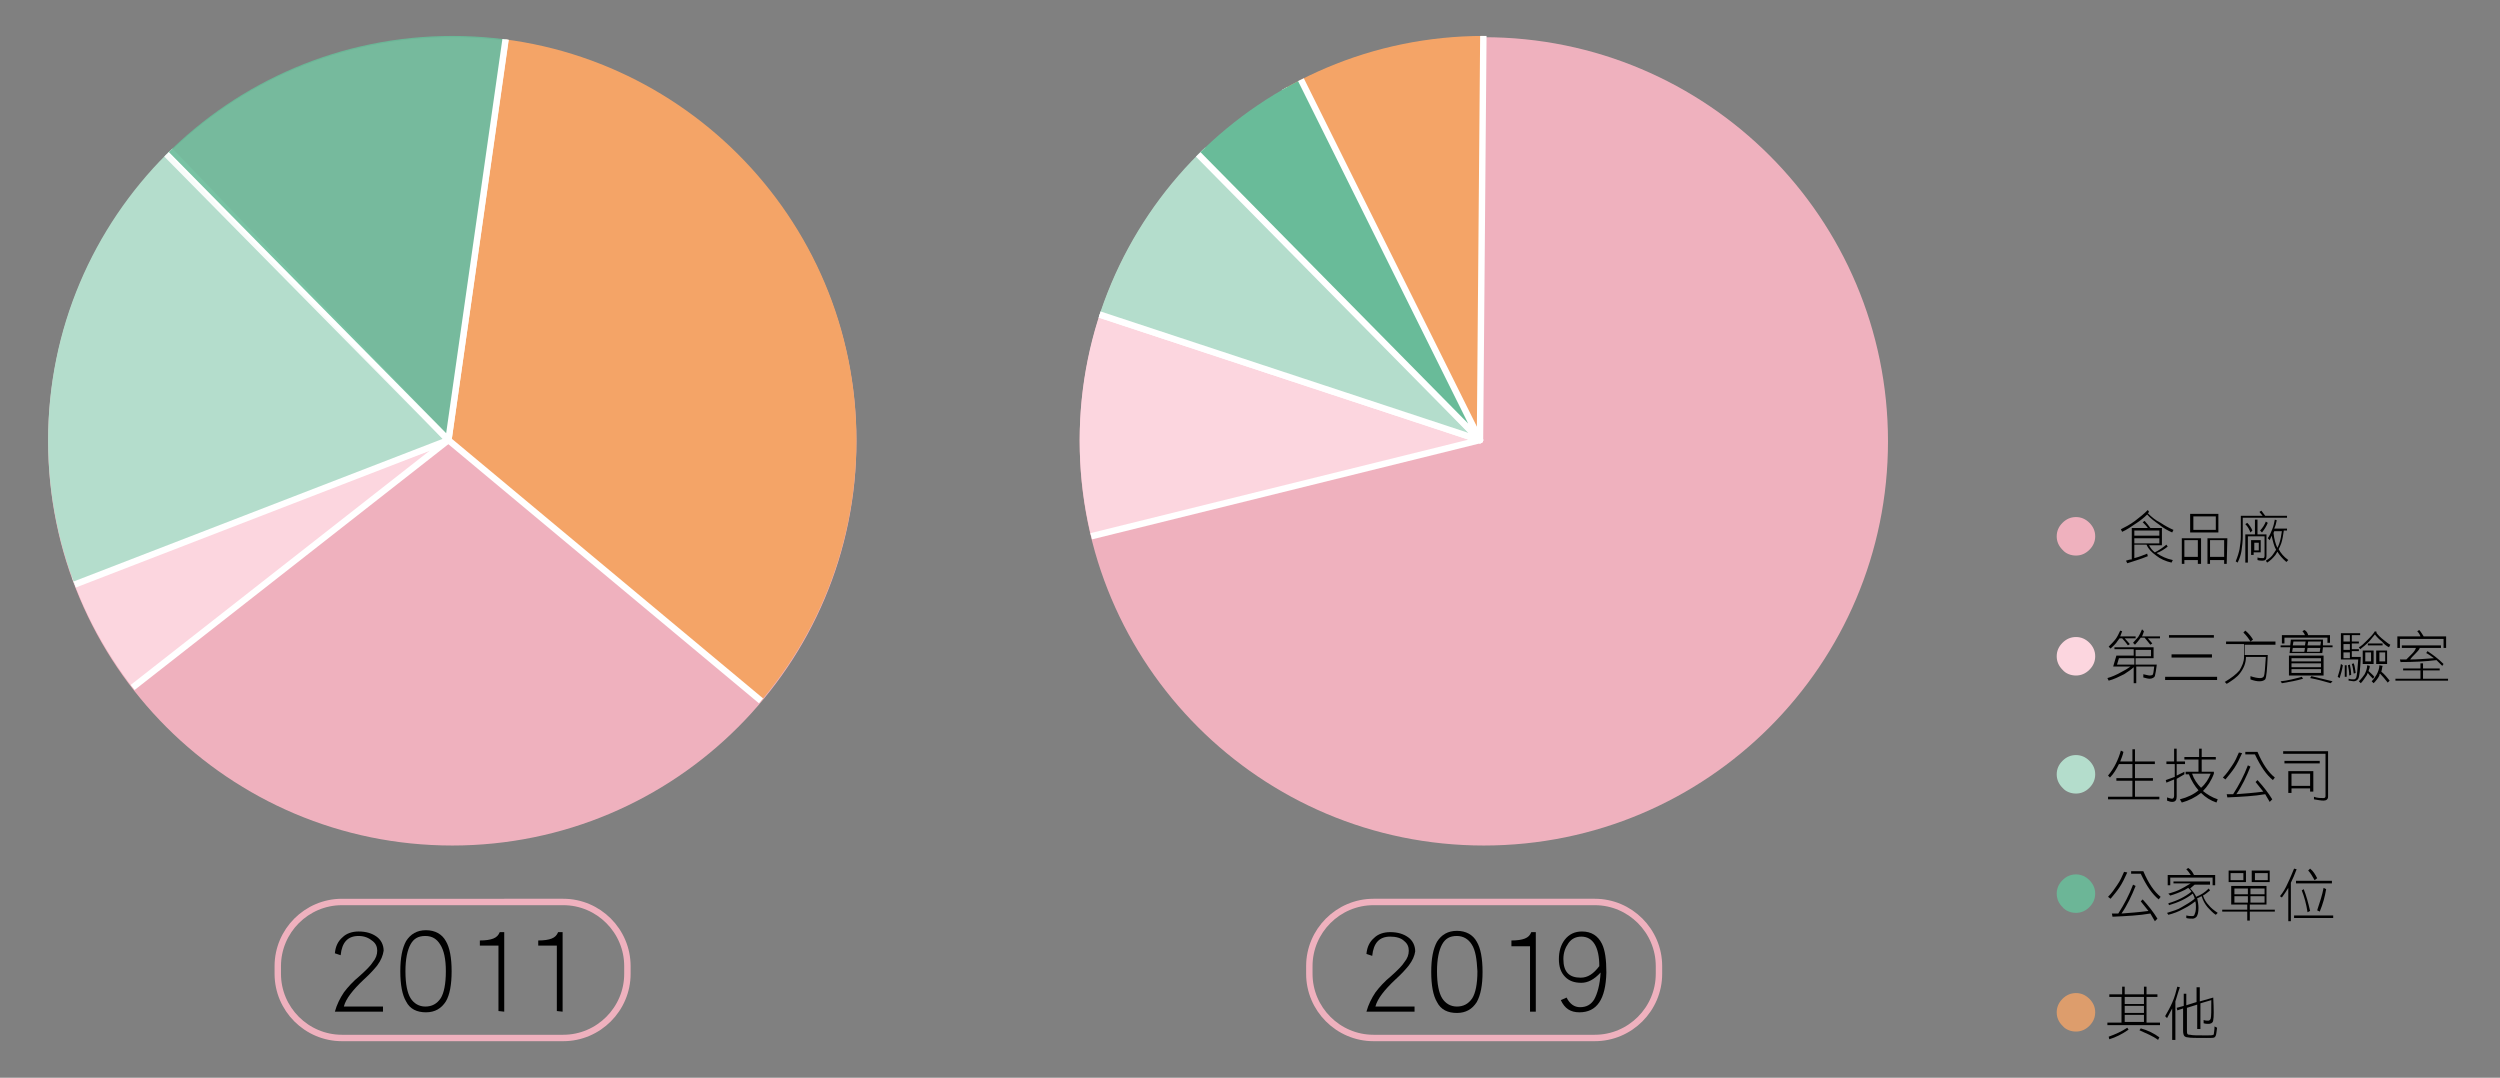 <?xml version="1.0" encoding="utf-8"?>
<!-- Generator: Adobe Illustrator 24.2.3, SVG Export Plug-In . SVG Version: 6.00 Build 0)  -->
<svg version="1.1" id="圖層_1" xmlns="http://www.w3.org/2000/svg" xmlns:xlink="http://www.w3.org/1999/xlink" x="0px" y="0px"
	 viewBox="0 0 389.7 168" style="enable-background:new 0 0 389.7 168;" xml:space="preserve">
<rect x="0" y="0" width="389.7" height="168" fill="#808080" stroke="none"/>
<style type="text/css">
	.st0{fill:#EFB1BE;}
	.st1{clip-path:url(#SVGID_2_);fill:#F4A467;}
	.st2{clip-path:url(#SVGID_4_);fill:none;stroke:#FFFFFF;stroke-linecap:round;stroke-linejoin:round;stroke-miterlimit:10;}
	.st3{clip-path:url(#SVGID_6_);fill:#FCD6DF;}
	.st4{clip-path:url(#SVGID_8_);fill:none;stroke:#FFFFFF;stroke-linecap:round;stroke-linejoin:round;stroke-miterlimit:10;}
	.st5{clip-path:url(#SVGID_10_);fill:#B4DDCC;}
	.st6{clip-path:url(#SVGID_12_);fill:none;stroke:#FFFFFF;stroke-linecap:round;stroke-linejoin:round;stroke-miterlimit:10;}
	.st7{clip-path:url(#SVGID_14_);}
	.st8{clip-path:url(#SVGID_16_);fill:#69BB99;}
	.st9{clip-path:url(#SVGID_18_);fill:none;stroke:#FFFFFF;stroke-linecap:round;stroke-linejoin:round;stroke-miterlimit:10;}
	.st10{enable-background:new    ;}
	.st11{fill:none;stroke:#EFB1BE;stroke-miterlimit:10;}
	.st12{clip-path:url(#SVGID_20_);fill:#F4A467;}
	.st13{clip-path:url(#SVGID_22_);fill:none;stroke:#FFFFFF;stroke-linecap:round;stroke-linejoin:round;stroke-miterlimit:10;}
	.st14{clip-path:url(#SVGID_24_);fill:#FCD6DF;}
	.st15{clip-path:url(#SVGID_26_);fill:none;stroke:#FFFFFF;stroke-linecap:round;stroke-linejoin:round;stroke-miterlimit:10;}
	.st16{clip-path:url(#SVGID_28_);fill:#B4DDCC;}
	.st17{clip-path:url(#SVGID_30_);fill:none;stroke:#FFFFFF;stroke-linecap:round;stroke-linejoin:round;stroke-miterlimit:10;}
	.st18{opacity:0.9;clip-path:url(#SVGID_32_);}
	.st19{clip-path:url(#SVGID_34_);fill:#69BB99;}
	.st20{clip-path:url(#SVGID_36_);fill:none;stroke:#FFFFFF;stroke-linecap:round;stroke-linejoin:round;stroke-miterlimit:10;}
	.st21{fill:#FCD6DF;}
	.st22{fill:#B4DDCC;}
	.st23{opacity:0.9;enable-background:new    ;}
	.st24{fill:#69BB99;}
	.st25{opacity:0.8;enable-background:new    ;}
	.st26{fill:#F4A467;}
</style>
<g>
	<g>
		<path class="st0" d="M294.3,68.8c0,34.8-28.2,63-63,63s-63-28.2-63-63s28.2-63,63-63S294.3,34,294.3,68.8"/>
	</g>
	<g>
		<g>
			<g>
				<defs>
					<path id="SVGID_1_" d="M168.3,68.6c0,34.8,28.2,63,63,63s63-28.2,63-63s-28.2-63-63-63S168.3,33.9,168.3,68.6"/>
				</defs>
				<clipPath id="SVGID_2_">
					<use xlink:href="#SVGID_1_"  style="overflow:visible;"/>
				</clipPath>
				<polygon class="st1" points="230.7,68.6 231.3,-3.5 195.8,5.8 				"/>
			</g>
		</g>
		<g>
			<g>
				<defs>
					<path id="SVGID_3_" d="M168.3,68.6c0,34.8,28.2,63,63,63s63-28.2,63-63s-28.2-63-63-63S168.3,33.9,168.3,68.6"/>
				</defs>
				<clipPath id="SVGID_4_">
					<use xlink:href="#SVGID_3_"  style="overflow:visible;"/>
				</clipPath>
				<polygon class="st2" points="230.7,68.6 231.3,-3.5 195.8,5.8 				"/>
			</g>
		</g>
		<g>
			<g>
				<defs>
					<path id="SVGID_5_" d="M168.3,68.6c0,34.8,28.2,63,63,63s63-28.2,63-63s-28.2-63-63-63S168.3,33.9,168.3,68.6"/>
				</defs>
				<clipPath id="SVGID_6_">
					<use xlink:href="#SVGID_5_"  style="overflow:visible;"/>
				</clipPath>
				<polygon class="st3" points="230.7,68.6 168.3,48 162.8,85.4 				"/>
			</g>
		</g>
		<g>
			<g>
				<defs>
					<path id="SVGID_7_" d="M168.3,68.6c0,34.8,28.2,63,63,63s63-28.2,63-63s-28.2-63-63-63S168.3,33.9,168.3,68.6"/>
				</defs>
				<clipPath id="SVGID_8_">
					<use xlink:href="#SVGID_7_"  style="overflow:visible;"/>
				</clipPath>
				<polygon class="st4" points="230.7,68.6 168.3,48 162.8,85.4 				"/>
			</g>
		</g>
		<g>
			<g>
				<defs>
					<path id="SVGID_9_" d="M168.3,68.6c0,34.8,28.2,63,63,63s63-28.2,63-63s-28.2-63-63-63S168.3,33.9,168.3,68.6"/>
				</defs>
				<clipPath id="SVGID_10_">
					<use xlink:href="#SVGID_9_"  style="overflow:visible;"/>
				</clipPath>
				<polygon class="st5" points="230.7,68.6 185.3,21 168.3,48 				"/>
			</g>
		</g>
		<g>
			<g>
				<defs>
					<path id="SVGID_11_" d="M168.3,68.6c0,34.8,28.2,63,63,63s63-28.2,63-63s-28.2-63-63-63S168.3,33.9,168.3,68.6"/>
				</defs>
				<clipPath id="SVGID_12_">
					<use xlink:href="#SVGID_11_"  style="overflow:visible;"/>
				</clipPath>
				<polygon class="st6" points="230.7,68.6 185.3,21 168.3,48 				"/>
			</g>
		</g>
		<g>
			<g>
				<defs>
					<path id="SVGID_13_" d="M168.3,68.6c0,34.8,28.2,63,63,63s63-28.2,63-63s-28.2-63-63-63S168.3,33.9,168.3,68.6"/>
				</defs>
				<clipPath id="SVGID_14_">
					<use xlink:href="#SVGID_13_"  style="overflow:visible;"/>
				</clipPath>
				<g class="st7">
					<g>
						<g>
							<defs>
								<rect id="SVGID_15_" x="179.8" y="5.3" width="51.4" height="63.8"/>
							</defs>
							<clipPath id="SVGID_16_">
								<use xlink:href="#SVGID_15_"  style="overflow:visible;"/>
							</clipPath>
							<polygon class="st8" points="230.7,68.6 199.5,5.8 180.3,17.5 							"/>
						</g>
					</g>
					<g>
						<g>
							<defs>
								<rect id="SVGID_17_" x="179.8" y="5.3" width="51.4" height="63.8"/>
							</defs>
							<clipPath id="SVGID_18_">
								<use xlink:href="#SVGID_17_"  style="overflow:visible;"/>
							</clipPath>
							<polygon class="st9" points="230.7,68.6 199.5,5.8 180.3,17.5 							"/>
						</g>
					</g>
				</g>
			</g>
		</g>
	</g>
</g>
<g>
	<g class="st10">
		<path d="M219.6,150.5c-0.4,0.5-1.1,1.3-2.1,2.2c-1.7,1.6-2.8,3-3.1,4.2h6.1v0.8H213c0.3-1.1,0.8-2.1,1.4-3
			c0.6-0.8,1.4-1.7,2.5-2.6c1-0.9,1.7-1.6,2-2.1c0.5-0.6,0.7-1.2,0.7-1.8c0-0.6-0.2-1.1-0.7-1.5c-0.5-0.5-1.3-0.7-2.2-0.7
			c-1.7,0-2.6,1-2.8,3l-0.9-0.3c0.1-1.1,0.5-1.9,1.2-2.5c0.6-0.6,1.5-0.9,2.5-0.9c1.2,0,2.1,0.3,2.8,0.8s1.1,1.3,1.1,2.2
			C220.5,149,220.2,149.7,219.6,150.5z"/>
		<path d="M230.2,156.2c-0.7,1.1-1.7,1.7-3.1,1.7c-1.4,0-2.5-0.5-3.1-1.7c-0.6-1-0.9-2.6-0.9-4.7c0-2.1,0.3-3.6,0.9-4.7
			c0.7-1.1,1.7-1.7,3.1-1.7c1.4,0,2.5,0.6,3.1,1.7c0.6,1,0.9,2.6,0.9,4.7C231.1,153.6,230.8,155.1,230.2,156.2z M229.4,147.2
			c-0.5-0.8-1.3-1.3-2.3-1.3c-1.1,0-1.8,0.4-2.3,1.3c-0.5,0.9-0.8,2.3-0.8,4.2c0,2,0.3,3.4,0.8,4.2s1.3,1.3,2.3,1.3s1.8-0.4,2.4-1.3
			c0.5-0.8,0.8-2.2,0.8-4.2C230.2,149.5,230,148.1,229.4,147.2z"/>
		<path d="M238.5,157.7v-10.2h-2.9v-0.9c0.9,0,1.6-0.1,2.1-0.3s0.8-0.5,1-1h0.7v12.4H238.5z"/>
	</g>
	<g class="st10">
		<path d="M246.2,157.8c-1.4,0-2.3-0.6-2.9-1.9l0.9-0.4c0.5,1,1.2,1.5,2.1,1.5c1,0,1.7-0.4,2.2-1.2c0.5-0.9,0.9-2.3,1-4.2
			c-1,1.1-2,1.6-3,1.6c-1.1,0-1.9-0.3-2.5-0.9c-0.7-0.7-1-1.6-1-2.8s0.3-2.2,0.9-3c0.7-0.9,1.6-1.3,2.7-1.3c1.5,0,2.5,0.7,3.1,1.9
			c0.5,1,0.7,2.5,0.7,4.5C250.3,155.8,248.9,157.8,246.2,157.8z M246.5,146c-0.8,0-1.5,0.3-2,1s-0.8,1.5-0.8,2.5
			c0,2,0.9,2.9,2.7,2.9c1.1,0,2-0.6,2.9-1.8C249.3,147.6,248.3,146,246.5,146z"/>
	</g>
	<g>
		<path class="st11" d="M204.1,151.8c0,5.5,4.5,10,10,10h34.5c5.5,0,10-4.5,10-10v-1.2c0-5.5-4.5-10-10-10h-34.5
			c-5.5,0-10,4.5-10,10L204.1,151.8L204.1,151.8z"/>
	</g>
</g>
<g>
	<path class="st0" d="M133.5,68.8c0,34.8-28.2,63-63,63s-63-28.2-63-63s28.2-63,63-63S133.5,34,133.5,68.8"/>
	<g>
		<g>
			<g>
				<defs>
					<path id="SVGID_19_" d="M7.5,68.6c0,34.8,28.2,63,63,63s63-28.2,63-63s-28.2-63-63-63S7.5,33.8,7.5,68.6"/>
				</defs>
				<clipPath id="SVGID_20_">
					<use xlink:href="#SVGID_19_"  style="overflow:visible;"/>
				</clipPath>
				<polygon class="st12" points="69.9,68.6 129,117.9 155.5,39.5 82,-16.5 				"/>
			</g>
		</g>
		<g>
			<g>
				<defs>
					<path id="SVGID_21_" d="M7.5,68.6c0,34.8,28.2,63,63,63s63-28.2,63-63s-28.2-63-63-63S7.5,33.8,7.5,68.6"/>
				</defs>
				<clipPath id="SVGID_22_">
					<use xlink:href="#SVGID_21_"  style="overflow:visible;"/>
				</clipPath>
				<polygon class="st13" points="69.9,68.6 129,117.9 155.5,39.5 82,-16.5 				"/>
			</g>
		</g>
		<g>
			<g>
				<defs>
					<path id="SVGID_23_" d="M7.5,68.6c0,34.8,28.2,63,63,63s63-28.2,63-63s-28.2-63-63-63S7.5,33.8,7.5,68.6"/>
				</defs>
				<clipPath id="SVGID_24_">
					<use xlink:href="#SVGID_23_"  style="overflow:visible;"/>
				</clipPath>
				<polygon class="st14" points="69.9,68.6 6,92.4 14.5,112 				"/>
			</g>
		</g>
		<g>
			<g>
				<defs>
					<path id="SVGID_25_" d="M7.5,68.6c0,34.8,28.2,63,63,63s63-28.2,63-63s-28.2-63-63-63S7.5,33.8,7.5,68.6"/>
				</defs>
				<clipPath id="SVGID_26_">
					<use xlink:href="#SVGID_25_"  style="overflow:visible;"/>
				</clipPath>
				<polygon class="st15" points="69.9,68.6 6,92.4 14.5,112 				"/>
			</g>
		</g>
		<g>
			<g>
				<defs>
					<path id="SVGID_27_" d="M7.5,68.6c0,34.8,28.2,63,63,63s63-28.2,63-63s-28.2-63-63-63S7.5,33.8,7.5,68.6"/>
				</defs>
				<clipPath id="SVGID_28_">
					<use xlink:href="#SVGID_27_"  style="overflow:visible;"/>
				</clipPath>
				<polygon class="st16" points="69.9,68.6 11.5,7.9 -1,96 				"/>
			</g>
		</g>
		<g>
			<g>
				<defs>
					<path id="SVGID_29_" d="M7.5,68.6c0,34.8,28.2,63,63,63s63-28.2,63-63s-28.2-63-63-63S7.5,33.8,7.5,68.6"/>
				</defs>
				<clipPath id="SVGID_30_">
					<use xlink:href="#SVGID_29_"  style="overflow:visible;"/>
				</clipPath>
				<polygon class="st17" points="69.9,68.6 11.5,7.9 -1,96 				"/>
			</g>
		</g>
		<g>
			<g>
				<defs>
					<path id="SVGID_31_" d="M7.5,68.6c0,34.8,28.2,63,63,63s63-28.2,63-63s-28.2-63-63-63S7.5,33.8,7.5,68.6"/>
				</defs>
				<clipPath id="SVGID_32_">
					<use xlink:href="#SVGID_31_"  style="overflow:visible;"/>
				</clipPath>
				<g class="st18">
					<g>
						<g>
							<g>
								<defs>
									<rect id="SVGID_33_" x="19" y="-6.2" width="62" height="75.3"/>
								</defs>
								<clipPath id="SVGID_34_">
									<use xlink:href="#SVGID_33_"  style="overflow:visible;"/>
								</clipPath>
								<polygon class="st19" points="69.9,68.6 80.5,-5.7 19.5,17.5 								"/>
							</g>
						</g>
						<g>
							<g>
								<defs>
									<rect id="SVGID_35_" x="19" y="-6.2" width="62" height="75.3"/>
								</defs>
								<clipPath id="SVGID_36_">
									<use xlink:href="#SVGID_35_"  style="overflow:visible;"/>
								</clipPath>
								<polygon class="st20" points="69.9,68.6 80.5,-5.7 19.5,17.5 								"/>
							</g>
						</g>
					</g>
				</g>
			</g>
		</g>
	</g>
</g>
<g>
	<g class="st10">
		<path d="M58.8,150.5c-0.4,0.5-1.1,1.3-2.1,2.2c-1.7,1.6-2.8,3-3.1,4.2h6.1v0.8h-7.5c0.3-1.1,0.8-2.1,1.4-3
			c0.6-0.8,1.4-1.7,2.5-2.6c1-0.9,1.7-1.6,2-2.1c0.5-0.6,0.7-1.2,0.7-1.8c0-0.6-0.2-1.1-0.7-1.5c-0.6-0.5-1.3-0.8-2.2-0.8
			c-1.7,0-2.6,1-2.8,3l-0.9-0.3c0.1-1.1,0.5-1.9,1.2-2.5c0.6-0.6,1.5-0.9,2.5-0.9c1.2,0,2.1,0.3,2.8,0.8s1.1,1.3,1.1,2.2
			C59.7,148.9,59.4,149.7,58.8,150.5z"/>
		<path d="M69.5,156.1c-0.7,1.1-1.7,1.7-3.1,1.7c-1.4,0-2.5-0.5-3.1-1.7c-0.6-1-0.9-2.6-0.9-4.7c0-2.1,0.3-3.6,0.9-4.7
			c0.7-1.1,1.7-1.7,3.1-1.7c1.4,0,2.5,0.6,3.1,1.7c0.6,1,0.9,2.6,0.9,4.7C70.4,153.5,70.1,155.1,69.5,156.1z M68.6,147.2
			c-0.5-0.8-1.2-1.3-2.3-1.3c-1.1,0-1.8,0.4-2.3,1.3c-0.5,0.9-0.8,2.3-0.8,4.2c0,2,0.3,3.4,0.8,4.2s1.3,1.3,2.3,1.3s1.8-0.4,2.4-1.3
			c0.5-0.8,0.8-2.2,0.8-4.2C69.5,149.5,69.2,148.1,68.6,147.2z"/>
		<path d="M77.7,157.6v-10.2h-2.9v-0.8c0.9,0,1.6-0.1,2.1-0.3s0.8-0.5,1-1h0.7v12.4L77.7,157.6L77.7,157.6z"/>
	</g>
	<g class="st10">
		<path d="M86.8,157.6v-10.2h-2.9v-0.8c0.9,0,1.6-0.1,2.1-0.3s0.8-0.5,1-1h0.7v12.4L86.8,157.6L86.8,157.6z"/>
	</g>
	<g>
		<path class="st11" d="M43.3,151.8c0,5.5,4.5,10,10,10h34.5c5.5,0,10-4.5,10-10v-1.2c0-5.5-4.5-10-10-10H53.3c-5.5,0-10,4.5-10,10
			C43.3,150.6,43.3,151.8,43.3,151.8z"/>
	</g>
</g>
<g>
	<g class="st10">
		<path class="st0" d="M325.7,85.7c-0.6,0.6-1.3,0.9-2.1,0.9c-0.8,0-1.6-0.3-2.1-0.9c-0.6-0.6-0.9-1.3-0.9-2.1s0.3-1.5,0.9-2.1
			s1.3-0.9,2.1-0.9c0.8,0,1.5,0.3,2.1,0.9c0.6,0.6,0.9,1.3,0.9,2.1S326.3,85.1,325.7,85.7z"/>
	</g>
	<g class="st10">
		<path d="M335,79.8c-0.1,0.1-0.1,0.1-0.2,0.2c0.6,0.6,1.2,1.1,2,1.5c0.6,0.4,1.3,0.8,2,1.1l-0.2,0.4c-0.7-0.3-1.4-0.7-2-1.2
			c-0.7-0.5-1.4-1-1.9-1.6c-0.5,0.5-1,0.9-1.6,1.3c-0.9,0.6-1.6,1.1-2.3,1.4l-0.2-0.4c0.6-0.3,1.4-0.7,2.2-1.3
			c0.8-0.6,1.4-1.1,2-1.7L335,79.8z M335.2,82.3h1.8V85h-2c0.2,0.4,0.5,0.8,0.9,1.1c0.6-0.3,1.2-0.7,1.8-1.2l0.2,0.3
			c-0.5,0.4-1.1,0.8-1.7,1l0.1,0.1c0.6,0.4,1.4,0.8,2.4,1l-0.2,0.4c-0.9-0.2-1.8-0.6-2.4-1.1c-0.7-0.5-1.2-1-1.5-1.7h-1.9V87
			c0.8-0.2,1.5-0.5,2-0.7l0.1,0.4c-1.2,0.5-2.3,0.8-3.2,1.1l-0.2-0.4c0.3-0.1,0.6-0.2,0.9-0.2v-4.9h2.5c-0.2-0.3-0.5-0.6-0.8-0.9
			l0.3-0.2C334.6,81.5,334.9,81.9,335.2,82.3z M336.6,83.5v-0.8h-3.9v0.8H336.6z M336.6,84.7v-0.8h-3.9v0.8H336.6z"/>
		<path d="M343,87.9h-0.4v-0.6h-2.1v0.6h-0.4v-4h3v4H343z M342.6,86.8v-2.6h-2.1v2.6H342.6z M345.8,80.1V83h-4.4v-2.9H345.8z
			 M345.4,82.6v-2.1h-3.5v2.1H345.4z M347.1,87.9h-0.4v-0.6h-2.2v0.6h-0.4v-4h3.1L347.1,87.9L347.1,87.9z M346.7,86.8v-2.6h-2.2v2.6
			H346.7z"/>
		<path d="M353.1,80.4h3.4v0.3h-6.9v2.9c0,0.8-0.1,1.6-0.2,2.3c-0.1,0.6-0.3,1.2-0.6,1.8l-0.3-0.2c0.3-0.7,0.5-1.4,0.6-1.9
			c0.1-0.7,0.2-1.3,0.2-2v-3.2h3.4c-0.2-0.2-0.3-0.4-0.5-0.6l0.3-0.2C352.7,79.9,352.9,80.1,353.1,80.4z M351.1,82.7l-0.3,0.3
			c-0.2-0.5-0.4-0.9-0.8-1.3l0.3-0.2C350.6,81.8,350.9,82.2,351.1,82.7z M351.9,81v2.3h1.4v3.4c0,0.5-0.2,0.7-0.6,0.7
			c-0.2,0-0.5,0-0.8-0.1v-0.4c0.3,0.1,0.6,0.1,0.9,0.1c0.1,0,0.2-0.1,0.2-0.4v-3h-2.6v4.1H350v-4.4h1.5V81H351.9z M352.4,86.1h-1.1
			v0.4h-0.4v-2.3h1.5V86.1z M352.1,85.8v-1.2h-0.7v1.2H352.1z M353.5,81.5c-0.2,0.5-0.5,1-0.9,1.5l-0.3-0.3c0.4-0.4,0.7-0.9,0.9-1.4
			L353.5,81.5z M354.9,81.1c-0.1,0.5-0.2,0.9-0.4,1.3h2v0.3H356c-0.1,0.7-0.2,1.4-0.4,2c-0.1,0.3-0.3,0.7-0.4,0.9
			c0.3,0.6,0.8,1.2,1.5,1.7l-0.3,0.3c-0.6-0.5-1.1-1.1-1.4-1.6c-0.1,0.2-0.2,0.3-0.3,0.5c-0.4,0.5-0.8,0.9-1.3,1.2l-0.2-0.3
			c0.5-0.3,0.9-0.6,1.2-1.1c0.1-0.2,0.3-0.4,0.4-0.6c-0.3-0.5-0.5-1.3-0.7-2.2c-0.1,0.2-0.2,0.5-0.3,0.7l-0.3-0.3
			c0.3-0.4,0.5-0.9,0.7-1.4c0.2-0.5,0.3-1,0.4-1.5L354.9,81.1z M355,85.4c0.1-0.2,0.2-0.4,0.3-0.7c0.2-0.6,0.3-1.2,0.4-1.9h-1.2
			c0,0.1-0.1,0.2-0.1,0.3C354.5,84,354.7,84.8,355,85.4z"/>
	</g>
</g>
<g>
	<g class="st10">
		<path class="st21" d="M325.7,104.4c-0.6,0.6-1.3,0.9-2.1,0.9c-0.8,0-1.6-0.3-2.1-0.9c-0.6-0.6-0.9-1.3-0.9-2.1s0.3-1.5,0.9-2.1
			s1.3-0.9,2.1-0.9c0.8,0,1.5,0.3,2.1,0.9c0.6,0.6,0.9,1.3,0.9,2.1C326.6,103.1,326.3,103.8,325.7,104.4z"/>
	</g>
	<g class="st10">
		<path d="M335.7,100.9v1.7h-2.8v1h3.3c-0.1,0.8-0.2,1.4-0.3,1.8c-0.1,0.2-0.4,0.4-0.8,0.4c-0.3,0-0.6-0.1-1-0.2v-0.5
			c0.5,0.1,0.8,0.2,1,0.2c0.3,0,0.5-0.1,0.5-0.2c0.1-0.2,0.1-0.6,0.2-1.2H333v2.6h-0.4V104c-0.4,0.4-0.9,0.7-1.5,1.1
			c-0.8,0.4-1.6,0.8-2.4,1l-0.2-0.4c0.7-0.2,1.4-0.5,2.1-0.9c0.6-0.3,1.1-0.6,1.5-0.9h-2.7l0.5-1.7h2.7v-1h-3v-0.3L335.7,100.9
			L335.7,100.9z M330.8,98.4c-0.1,0.3-0.2,0.5-0.3,0.8h2.4v0.3h-1.7c0.3,0.3,0.5,0.6,0.8,0.9l-0.3,0.2c-0.3-0.4-0.6-0.8-0.9-1.1
			h-0.4c-0.1,0.1-0.2,0.3-0.3,0.4c-0.3,0.5-0.7,0.8-1.1,1.2l-0.3-0.3c0.4-0.4,0.8-0.8,1.1-1.2s0.5-0.9,0.7-1.3L330.8,98.4z
			 M332.6,102.6h-2.3l-0.3,1h2.7v-1H332.6z M334.2,98.4c-0.1,0.3-0.2,0.6-0.3,0.8h2.8v0.3h-1.9c0.3,0.3,0.5,0.6,0.7,0.8l-0.3,0.2
			c-0.3-0.4-0.6-0.7-0.9-1.1h-0.6c-0.3,0.4-0.6,0.8-0.9,1.1l-0.3-0.3c0.3-0.3,0.5-0.6,0.8-0.9c0.2-0.3,0.4-0.7,0.6-1.2L334.2,98.4z
			 M332.9,102.3h2.4v-1h-2.4C332.9,101.3,332.9,102.3,332.9,102.3z"/>
		<path d="M345.6,105.5v0.5h-8.1v-0.5H345.6z M345.1,99v0.4h-7V99H345.1z M344.8,102v0.5h-6.3V102H344.8z"/>
		<path d="M354.7,100.1v0.4h-4.8v1.6h3.6c-0.1,2.2-0.2,3.5-0.4,3.8c-0.2,0.2-0.5,0.3-0.9,0.3s-0.9-0.1-1.4-0.3v-0.5
			c0.6,0.2,1.1,0.3,1.5,0.3c0.3,0,0.5-0.1,0.6-0.3s0.2-1.3,0.3-3h-3.1c0,0.9-0.3,1.7-0.9,2.5c-0.5,0.7-1.3,1.2-2.1,1.7l-0.3-0.3
			c1-0.6,1.8-1.2,2.3-1.8c0.4-0.7,0.7-1.3,0.7-2.1v-2H347V100h7.7V100.1z M351.2,99.7l-0.4,0.3c-0.3-0.5-0.6-0.9-1.1-1.4l0.3-0.3
			C350.5,98.7,350.9,99.2,351.2,99.7z"/>
		<path d="M362.1,100.6h1.5v0.3h-1.5l-0.1,0.9h-5.1l0.1-0.9h-1.5v-0.3h1.5l0.1-0.9h5V100.6z M359,105.8c-1,0.3-2.1,0.5-3.3,0.7
			l-0.2-0.3c1.1-0.1,2.2-0.4,3.3-0.7L359,105.8z M359.8,99h3.4v1.2h-0.4v-0.8h-6.7v0.9h-0.4V99h3.6c-0.1-0.2-0.2-0.4-0.4-0.6
			l0.3-0.2C359.6,98.4,359.7,98.7,359.8,99z M362.2,102.2v3.1h-5.4v-3.1H362.2z M361.8,103.1v-0.5h-4.6v0.5H361.8z M361.8,104v-0.6
			h-4.6v0.6H361.8z M361.8,104.9v-0.6h-4.6v0.6H361.8z M357.4,101l-0.1,0.6h1.9l0.1-0.6H357.4z M357.4,100.6h1.9l0.1-0.6h-1.9
			L357.4,100.6z M359.7,101l-0.1,0.6h2l0.1-0.6H359.7z M359.7,100.6h2l0.1-0.6h-2L359.7,100.6z M363.6,106.2l-0.3,0.3
			c-1-0.3-2.1-0.6-3.2-0.8l0.2-0.3C361.6,105.7,362.7,106,363.6,106.2z"/>
		<path d="M365.2,103.7c-0.1,0.7-0.3,1.4-0.5,2l-0.3-0.2c0.2-0.6,0.4-1.3,0.5-2L365.2,103.7z M367.9,99h-1.3v1h1.1v0.3h-1.1v0.9h1.1
			v0.3h-1.1v0.9h1.4c-0.1,2-0.2,3.1-0.4,3.4c-0.1,0.2-0.4,0.4-0.7,0.4c-0.2,0-0.5-0.1-0.8-0.1v-0.3c0.3,0.1,0.6,0.1,0.8,0.1
			c0.2,0,0.3-0.1,0.4-0.3c0.1-0.3,0.2-1.3,0.3-2.8h-2.7v-4.1h3V99z M366.3,99h-1v1h1V99z M366.3,100.4h-1v0.9h1V100.4z M366.3,101.7
			h-1v0.9h1V101.7z M365.8,105.5h-0.3v-1.8h0.3V105.5z M366.5,105.2l-0.3,0.1c0-0.6-0.1-1.1-0.2-1.6l0.3-0.1
			C366.4,104.1,366.5,104.7,366.5,105.2z M367.2,104.9l-0.3,0.1c-0.1-0.5-0.1-1-0.3-1.5l0.3-0.1
			C367.1,103.9,367.1,104.4,367.2,104.9z M370.5,98.5c0,0.1-0.1,0.1-0.1,0.1c0.3,0.4,0.7,0.8,1.1,1.1c0.4,0.3,0.7,0.6,1.1,0.8
			l-0.2,0.4c-0.4-0.2-0.8-0.5-1.1-0.9c-0.4-0.3-0.8-0.7-1.1-1.1c-0.3,0.4-0.6,0.7-0.9,1.1c-0.5,0.5-1,0.9-1.4,1.2l-0.2-0.3
			c0.4-0.2,0.8-0.6,1.3-1.1s0.9-0.9,1.2-1.4L370.5,98.5z M369.4,103.8c0,0.3-0.1,0.5-0.2,0.8c0.3,0.3,0.7,0.6,0.9,0.9l-0.2,0.3
			c-0.3-0.3-0.6-0.6-0.8-0.9c-0.1,0.1-0.1,0.3-0.2,0.4c-0.3,0.4-0.5,0.8-0.9,1.2l-0.3-0.3c0.4-0.4,0.7-0.8,0.9-1.1
			c0.2-0.4,0.4-0.9,0.4-1.4L369.4,103.8z M370,101.4v2.1h-1.7v-2.1H370z M369.6,103.2v-1.5h-0.9v1.4h0.9V103.2z M371.4,100.3v0.3
			h-2.3v-0.3H371.4z M371.4,103.8c-0.1,0.3-0.1,0.6-0.2,0.9c0.5,0.4,0.9,0.9,1.3,1.4l-0.3,0.3c-0.4-0.5-0.8-1-1.2-1.4
			c-0.1,0.1-0.1,0.2-0.1,0.3c-0.2,0.4-0.5,0.8-0.9,1.2l-0.3-0.3c0.4-0.4,0.6-0.8,0.8-1.1c0.2-0.4,0.4-0.9,0.4-1.4L371.4,103.8z
			 M372.1,101.4v2.1h-1.7v-2.1H372.1z M371.8,103.2v-1.5h-0.9v1.4h0.9V103.2z"/>
		<path d="M377.3,104.2v-0.8h0.4v0.8h2.6v0.3h-2.6v1.3h3.9v0.3h-8.2v-0.3h3.9v-1.3h-2.7v-0.3H377.3z M377.8,99.2h3.5v1.8h-0.4v-1.4
			h-6.8v1.4h-0.4v-1.8h3.6c-0.1-0.3-0.3-0.6-0.5-0.8l0.3-0.2C377.4,98.5,377.6,98.9,377.8,99.2z M380.5,100.6v0.4h-3.3
			c-0.1,0.3-0.4,0.6-0.7,0.9c-0.3,0.3-0.6,0.6-0.8,0.9c1.1,0,2.3-0.1,3.7-0.2c-0.4-0.3-0.8-0.6-1.2-0.8l0.2-0.3
			c0.9,0.6,1.7,1.2,2.5,2l-0.2,0.3c-0.3-0.3-0.6-0.6-0.9-0.9c-1.6,0.2-3.5,0.3-5.6,0.3l-0.1-0.4c0.3,0,0.6,0,1,0
			c0.3-0.3,0.6-0.6,0.9-0.9c0.3-0.3,0.5-0.6,0.6-0.9h-2.2v-0.4L380.5,100.6L380.5,100.6z"/>
	</g>
</g>
<g>
	<g class="st10">
		<path class="st22" d="M325.7,122.8c-0.6,0.6-1.3,0.9-2.1,0.9c-0.8,0-1.6-0.3-2.1-0.9c-0.6-0.6-0.9-1.3-0.9-2.1s0.3-1.5,0.9-2.1
			s1.3-0.9,2.1-0.9c0.8,0,1.5,0.3,2.1,0.9c0.6,0.6,0.9,1.3,0.9,2.1S326.3,122.2,325.7,122.8z"/>
	</g>
	<g class="st10">
		<path d="M331,117.2c-0.1,0.5-0.3,1-0.5,1.5h1.9v-1.9h0.4v1.9h3.1v0.4h-3.1v2.2h2.8v0.4h-2.8v2.5h3.8v0.4h-8v-0.4h3.8v-2.5h-2.5
			v-0.4h2.5v-2.2h-2.1c-0.4,0.8-0.8,1.5-1.4,2.1l-0.3-0.3c1-1.2,1.6-2.5,2-3.9L331,117.2z"/>
		<path d="M338.9,118.7v-2h0.4v2h1.3v0.4h-1.3v1.8c0.4-0.2,0.8-0.4,1.2-0.6v0.4c-0.4,0.2-0.8,0.5-1.2,0.7v2.8c0,0.5-0.2,0.8-0.7,0.8
			c-0.3,0-0.5-0.1-0.8-0.2v-0.5c0.3,0.1,0.6,0.2,0.8,0.2c0.2,0,0.3-0.2,0.3-0.5v-2.5c-0.4,0.2-0.8,0.3-1.2,0.5l-0.1-0.4
			c0.5-0.2,0.9-0.3,1.4-0.5v-2h-1.3v-0.4H338.9z M342.8,118v-1.3h0.4v1.3h2.2v0.4h-2.2v1.9h1.9v0.3c-0.4,1.1-1,2-1.7,2.7
			c0.6,0.5,1.4,1,2.3,1.3l-0.2,0.5c-0.9-0.3-1.7-0.8-2.4-1.5c-0.9,0.7-1.9,1.2-3,1.5l-0.3-0.5c1.2-0.3,2.2-0.8,2.9-1.4
			c-0.6-0.7-1.1-1.5-1.5-2.5h-0.5v-0.4h2v-1.9h-2.2V118L342.8,118L342.8,118z M343.1,122.8c0.7-0.6,1.2-1.4,1.5-2.2h-2.9
			C342,121.5,342.5,122.2,343.1,122.8z"/>
		<path d="M349.5,117.4c-0.4,0.9-0.8,1.7-1.2,2.3s-0.9,1.2-1.4,1.8l-0.4-0.3c0.6-0.6,1-1.2,1.4-1.8c0.5-0.7,0.8-1.4,1.1-2.1
			L349.5,117.4z M350.8,119.5c-0.6,1.5-1.3,3-2.2,4.3c1.3-0.1,2.7-0.2,4.2-0.4c-0.4-0.5-0.8-1-1.2-1.5l0.3-0.3c0.9,1,1.7,2,2.3,3
			l-0.4,0.4c-0.2-0.4-0.5-0.8-0.7-1.2c-1.7,0.3-3.7,0.4-5.9,0.5l-0.1-0.5c0.3,0,0.6,0,1,0c0.9-1.4,1.7-2.9,2.3-4.5L350.8,119.5z
			 M351.9,117.2c0.8,1.9,1.7,3.2,2.7,4l-0.3,0.4c-1-0.8-1.9-2.1-2.8-4H350v-0.4H351.9z"/>
		<path d="M362.9,117.1v7.1c0,0.4-0.3,0.6-0.7,0.6s-0.9-0.1-1.5-0.2v-0.4c0.5,0.2,1,0.2,1.5,0.2c0.2,0,0.3-0.1,0.3-0.3v-6.6h-6.6
			v-0.4H362.9z M361.6,118.6v0.4h-5.5v-0.4H361.6z M360.6,123.4h-0.5v-0.5h-2.9v0.7h-0.5v-3.4h3.9V123.4z M360.1,122.5v-1.9h-2.9
			v1.9H360.1z"/>
	</g>
</g>
<g>
	<g class="st23">
		<path class="st24" d="M325.7,141.4c-0.6,0.6-1.3,0.9-2.1,0.9c-0.8,0-1.6-0.3-2.1-0.9c-0.6-0.6-0.9-1.3-0.9-2.1s0.3-1.5,0.9-2.1
			s1.3-0.9,2.1-0.9c0.8,0,1.5,0.3,2.1,0.9c0.6,0.6,0.9,1.3,0.9,2.1S326.3,140.8,325.7,141.4z"/>
	</g>
	<g class="st10">
		<path d="M331.6,136c-0.4,0.9-0.8,1.7-1.2,2.3s-0.9,1.2-1.4,1.8l-0.4-0.3c0.6-0.6,1-1.2,1.4-1.8c0.5-0.7,0.8-1.4,1.1-2.1L331.6,136
			z M332.9,138.1c-0.6,1.5-1.3,3-2.2,4.3c1.3-0.1,2.7-0.2,4.2-0.4c-0.4-0.5-0.8-1-1.2-1.5l0.3-0.3c0.9,1,1.7,2,2.3,3l-0.4,0.4
			c-0.2-0.4-0.5-0.8-0.7-1.2c-1.7,0.3-3.7,0.4-5.9,0.5l-0.1-0.5c0.3,0,0.6,0,1,0c0.9-1.4,1.7-2.9,2.3-4.5L332.9,138.1z M334.1,135.8
			c0.8,1.9,1.7,3.2,2.7,4l-0.3,0.4c-1-0.8-1.9-2.1-2.8-4h-1.5v-0.4H334.1z"/>
		<path d="M344.5,137.6v0.3h-2.4c-0.2,0.2-0.5,0.4-0.7,0.6c0.4,0.4,0.7,0.8,0.9,1.2v0.1c0.8-0.3,1.4-0.7,2-1.3l0.2,0.3
			c-0.4,0.3-0.7,0.6-1.1,0.8c0.2,0.6,0.5,1.1,0.9,1.5c0.3,0.4,0.8,0.8,1.4,1.2l-0.3,0.3c-0.5-0.3-0.9-0.8-1.3-1.2
			c-0.4-0.5-0.7-1-0.9-1.7c-0.3,0.1-0.5,0.3-0.7,0.3c0.1,0.5,0.2,1,0.2,1.5c0,0.7-0.1,1.1-0.3,1.4c-0.2,0.2-0.4,0.3-0.6,0.3
			c-0.3,0-0.7,0-1-0.1v-0.4c0.4,0.1,0.7,0.1,1,0.1c0.1,0,0.3-0.1,0.3-0.3c0.1-0.2,0.2-0.5,0.2-1.1c0-0.3,0-0.6-0.1-0.9
			c-0.6,0.5-1.3,0.9-1.9,1.2c-0.7,0.4-1.5,0.7-2.3,0.9l-0.2-0.3c0.9-0.3,1.7-0.5,2.3-0.9c0.7-0.4,1.4-0.8,2-1.3
			c0-0.2-0.1-0.3-0.1-0.4c-0.1-0.1-0.1-0.3-0.2-0.4c-1,0.8-2.3,1.4-3.7,1.8l-0.1-0.3c1.4-0.4,2.6-1,3.6-1.8
			c-0.1-0.2-0.3-0.4-0.5-0.6c-0.2,0.1-0.3,0.2-0.5,0.3c-0.8,0.4-1.6,0.7-2.3,0.9l-0.3-0.3c0.7-0.2,1.4-0.4,2.1-0.8
			c0.6-0.3,1-0.6,1.4-0.8h-2.7v-0.3h5.7V137.6z M342,136.4h3.3v1.6h-0.4v-1.2h-6.6v1.2h-0.4v-1.6h3.6c-0.2-0.3-0.4-0.6-0.7-0.9
			l0.3-0.2C341.6,135.6,341.8,136,342,136.4z"/>
		<path d="M353.3,138.1v2.9h-2.6v0.8h3.9v0.3h-3.9v1.4h-0.4v-1.4h-3.9v-0.3h3.9V141h-2.5v-2.9H353.3z M350.1,135.7v1.8h-2.7v-1.8
			H350.1z M349.7,137.2v-1.1h-2v1.1H349.7z M350.4,139.4v-0.9h-2.1v0.9H350.4z M350.4,140.7v-1h-2.1v1H350.4z M350.8,139.4h2.2v-0.9
			h-2.2V139.4z M350.8,140.7h2.2v-1h-2.2V140.7z M353.8,135.7v1.8H351v-1.8H353.8z M353.5,137.2v-1.1h-2v1.1H353.5z"/>
		<path d="M358,135.5c-0.3,0.8-0.6,1.5-0.9,2.1v6h-0.4v-5.2c-0.3,0.5-0.7,1.1-1,1.5l-0.3-0.2c0.5-0.6,0.9-1.3,1.2-2
			c0.4-0.8,0.7-1.6,1-2.3L358,135.5z M363.7,142.7v0.4h-6.1v-0.4H363.7z M363.5,137.3v0.4h-5.6v-0.4H363.5z M360.1,142l-0.4,0.2
			c-0.2-1.3-0.5-2.4-0.9-3.4l0.3-0.2C359.5,139.6,359.8,140.7,360.1,142z M361.2,136.9l-0.4,0.3c-0.3-0.5-0.6-1.1-1-1.5l0.3-0.3
			C360.6,135.8,360.9,136.3,361.2,136.9z M362.6,138.6c-0.2,1.2-0.5,2.3-1,3.5l-0.4-0.2c0.4-1.2,0.8-2.4,1-3.5L362.6,138.6z"/>
	</g>
</g>
<g>
	<g class="st25">
		<path class="st26" d="M325.7,159.9c-0.6,0.6-1.3,0.9-2.1,0.9c-0.8,0-1.6-0.3-2.1-0.9c-0.6-0.6-0.9-1.3-0.9-2.1s0.3-1.5,0.9-2.1
			s1.3-0.9,2.1-0.9c0.8,0,1.5,0.3,2.1,0.9c0.6,0.6,0.9,1.3,0.9,2.1S326.3,159.3,325.7,159.9z"/>
	</g>
	<g class="st10">
		<path d="M330.8,155v-1.2h0.4v1.2h3v-1.2h0.4v1.2h1.7v0.4h-1.7v4h2.1v0.4h-8.2v-0.4h2.2v-4h-1.9V155H330.8z M331.8,160.5
			c-1,0.7-2,1.2-3,1.5l-0.1-0.4c1.1-0.4,2-0.8,2.9-1.4L331.8,160.5z M334.2,156.5v-1.1h-3v1.1H334.2z M334.2,157.9v-1.1h-3v1.1
			H334.2z M334.2,159.3v-1.1h-3v1.1H334.2z M336.6,161.7l-0.2,0.4c-0.8-0.6-1.8-1-2.9-1.5l0.2-0.3
			C334.8,160.6,335.8,161.1,336.6,161.7z"/>
		<path d="M339.8,153.9c-0.3,0.8-0.5,1.6-0.7,2.2v6h-0.5v-4.9c-0.3,0.5-0.5,1-0.8,1.5l-0.3-0.3c0.4-0.7,0.8-1.4,1.1-2.1
			c0.4-0.9,0.6-1.7,0.8-2.5L339.8,153.9z M345,159c0,0.2-0.1,0.4-0.3,0.5c-0.2,0.1-0.3,0.1-0.5,0.1s-0.4,0-0.7-0.1V159
			c0.3,0.1,0.5,0.1,0.7,0.1s0.3-0.1,0.4-0.3c0.1-0.3,0.1-1.3,0.1-2.9l-1.7,0.5v4h-0.5v-3.8l-1.6,0.5v3.5c0,0.3,0,0.5,0.1,0.6
			s0.2,0.1,0.4,0.1c0.3,0.1,1.2,0.1,2.6,0.1c0.5,0,0.9,0,1-0.1c0.1,0,0.1-0.1,0.1-0.2c0-0.1,0.1-0.5,0.1-1.1l0.4,0.2
			c-0.1,0.6-0.1,1-0.2,1.2c0,0.1-0.1,0.2-0.2,0.3s-0.5,0.1-1.3,0.1c-1.6,0-2.5,0-2.9-0.1c-0.2,0-0.4-0.1-0.5-0.2
			c-0.1-0.1-0.2-0.4-0.2-0.8v-3.5l-0.9,0.3l-0.1-0.4l1.1-0.3v-1.9h0.4v1.8l1.6-0.5v-2.3h0.5v2.2l2.1-0.6
			C345.1,157.4,345.1,158.6,345,159z"/>
	</g>
</g>
</svg>
